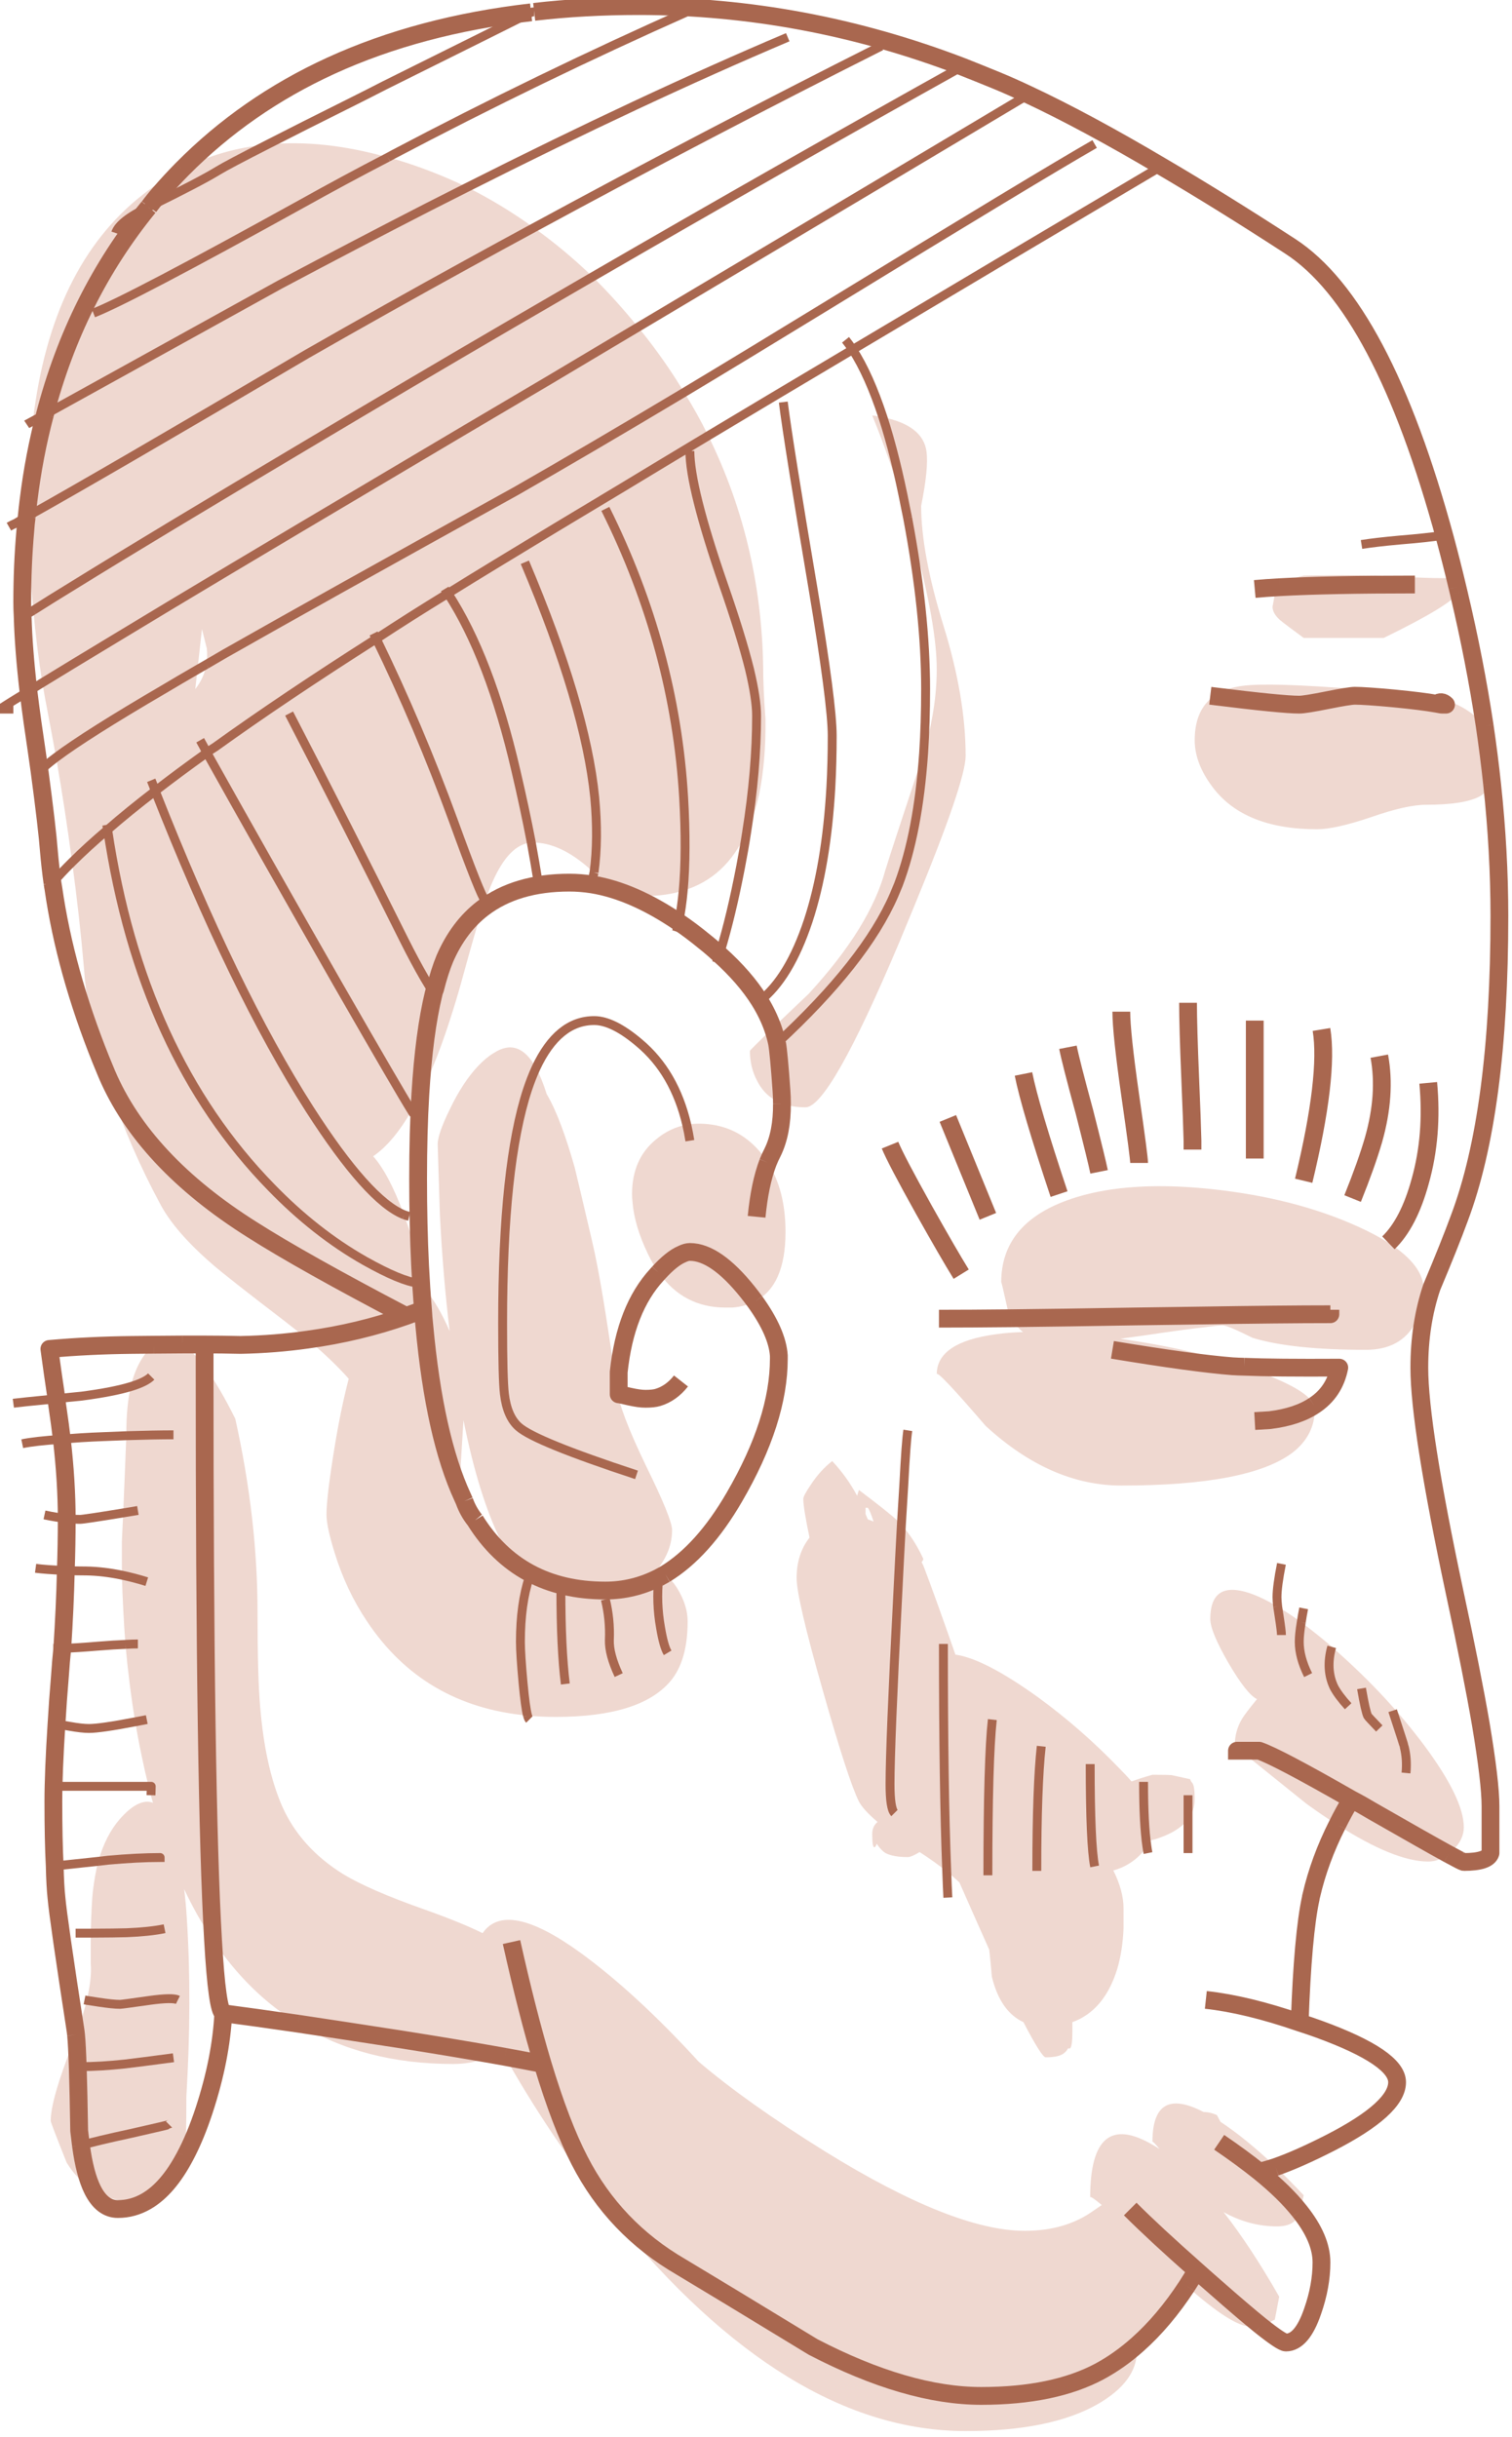 <?xml version="1.0" encoding="utf-8"?>
<!-- Generator: Adobe Illustrator 17.0.0, SVG Export Plug-In . SVG Version: 6.00 Build 0)  -->
<!DOCTYPE svg PUBLIC "-//W3C//DTD SVG 1.1//EN" "http://www.w3.org/Graphics/SVG/1.1/DTD/svg11.dtd">
<svg version="1.1" id="Calque_1" xmlns="http://www.w3.org/2000/svg" xmlns:xlink="http://www.w3.org/1999/xlink" x="0px" y="0px"
	 width="169.967px" height="273.867px" viewBox="0 0 169.967 273.867" enable-background="new 0 0 169.967 273.867"
	 xml:space="preserve">
<g transform="matrix( 1, 0, 0, 1, 0,0) ">
	<g>
		<g id="Layer0_0_FILL">
			<path fill="#EFD8D0" d="M143.6,180.534c0.064,0.335,0.13,0.718,0.2,1.15c0.167,1.067,0.25,1.75,0.25,2.05
				c0-0.3-0.083-0.983-0.25-2.05C143.73,181.252,143.664,180.868,143.6,180.534c-1.112-0.669-2.145-1.169-3.1-1.5
				c-2.967-1-4.45-0.033-4.45,2.9c0,0.933,0.683,2.583,2.05,4.95c1.367,2.333,2.433,3.683,3.2,4.05c-0.9,1.1-1.467,1.85-1.7,2.25
				c-0.533,0.9-0.8,1.9-0.8,3l0.65,0.55h2.1c1.367,0.467,4.817,2.283,10.35,5.45c0.767,0.4,1.567,0.85,2.4,1.35
				c4.029,2.308,6.863,3.908,8.5,4.8c0.178-0.112,0.345-0.245,0.5-0.4c0.833-0.8,1.25-1.667,1.25-2.6c0-2.133-1.483-5.2-4.45-9.2
				c-2.767-3.7-6.033-7.217-9.8-10.55c-0.202-0.178-0.402-0.361-0.6-0.55c-0.467,1.7-0.383,3.217,0.25,4.55
				c0.333,0.633,0.867,1.35,1.6,2.15c-0.733-0.8-1.267-1.517-1.6-2.15c-0.633-1.333-0.717-2.85-0.25-4.55
				c-1.208-1.025-2.358-1.942-3.45-2.75c-0.133,0.92-0.2,1.653-0.2,2.2c0,1.167,0.333,2.417,1,3.75c-0.667-1.333-1-2.583-1-3.75
				c0-0.547,0.067-1.28,0.2-2.2C145.333,181.615,144.449,181.032,143.6,180.534 M156.55,192.234c0.867,2.633,1.3,3.983,1.3,4.05
				c0.233,0.933,0.3,1.917,0.2,2.95c0.1-1.033,0.033-2.017-0.2-2.95C157.85,196.217,157.417,194.867,156.55,192.234 M153.05,189.734
				c0.3,1.733,0.533,2.767,0.7,3.1c0.033,0.067,0.467,0.533,1.3,1.4c-0.833-0.867-1.267-1.333-1.3-1.4
				C153.583,192.501,153.35,191.467,153.05,189.734 M16.95,201.734l0.05-1h-0.3C16.788,201.072,16.871,201.406,16.95,201.734
				 M17.3,151.084c-0.064,0.069-0.13,0.136-0.2,0.2c-1.109,1.014-1.909,2.514-2.4,4.5c1.125-0.325,1.892-0.692,2.3-1.1
				c-0.408,0.408-1.175,0.775-2.3,1.1c-0.333,1.501-0.5,3.268-0.5,5.3c0,0.046,0,0.129,0,0.25c2.141-0.067,3.908-0.1,5.3-0.1
				c-1.392,0-3.159,0.033-5.3,0.1c-0.029,0.893-0.146,3.776-0.35,8.65c0.506-0.068,1.056-0.151,1.65-0.25
				c-0.594,0.099-1.144,0.182-1.65,0.25c-0.05,1.009-0.1,2.093-0.15,3.25c-0.005,1.276-0.005,2.526,0,3.75
				c0.915,0.204,1.848,0.454,2.8,0.75c-0.952-0.296-1.885-0.546-2.8-0.75c0.078,2.684,0.211,5.284,0.4,7.8
				c0.559-0.033,1.025-0.05,1.4-0.05c-0.375,0-0.841,0.017-1.4,0.05c0.27,3.011,0.636,5.911,1.1,8.7
				c0.413-0.076,0.846-0.159,1.3-0.25c-0.454,0.091-0.887,0.174-1.3,0.25c0.227,1.345,0.477,2.661,0.75,3.95
				c0.232,1.12,0.482,2.22,0.75,3.3H17l-0.05,1c0.089,0.288,0.172,0.571,0.25,0.85c-1.067-0.4-2.317,0.217-3.75,1.85
				c-1.037,1.192-1.837,2.759-2.4,4.7c0.368-0.027,0.735-0.06,1.1-0.1c2.2-0.2,4.15-0.3,5.85-0.3v0.5v-0.5c-1.7,0-3.65,0.1-5.85,0.3
				c-0.365,0.04-0.732,0.073-1.1,0.1c-0.254,1.007-0.454,2.107-0.6,3.3c-0.114,0.982-0.198,2.582-0.25,4.8
				c1.871-0.007,3.221-0.024,4.05-0.05c1.7-0.067,3.117-0.217,4.25-0.45c-1.133,0.233-2.55,0.383-4.25,0.45
				c-0.829,0.026-2.179,0.043-4.05,0.05c0,1.018,0,2.168,0,3.45c0.088,1.108-0.062,2.475-0.45,4.1l1.3,0.2
				c1.1,0.167,1.917,0.25,2.45,0.25c0.133,0,1.25-0.15,3.35-0.45c1.7-0.233,2.75-0.25,3.15-0.05c-0.4-0.2-1.45-0.183-3.15,0.05
				c-2.1,0.3-3.217,0.45-3.35,0.45c-0.533,0-1.35-0.083-2.45-0.25l-1.3-0.2c-0.276,1.161-0.676,2.444-1.2,3.85
				c0.144,1.486,0.261,5.086,0.35,10.8c0.067,0.567,0.133,1.117,0.2,1.65c1.133-0.333,3.017-0.783,5.65-1.35
				c2.8-0.633,4.217-0.967,4.25-1c-0.033,0.033-1.45,0.367-4.25,1c-2.633,0.567-4.517,1.017-5.65,1.35
				c0.284,2.139,0.718,3.789,1.3,4.95c1.43,0.933,3.114,1.4,5.05,1.4c0.348,0,0.681-0.033,1-0.1c1.611-0.913,3.061-2.596,4.35-5.05
				c0.1-0.995,0.15-3.228,0.15-6.7c0.433-7.2,0.45-13.867,0.05-20c-0.067-1.167-0.167-2.267-0.3-3.3
				c0.981,2.085,2.065,4.001,3.25,5.75c-0.639-10.803-0.956-32.287-0.95-64.45c-0.871-1.168-1.705-2.002-2.5-2.5
				C19.357,151.091,18.29,151.091,17.3,151.084 M9,232.234c1.5,0,3.183-0.1,5.05-0.3c1.133-0.133,2.95-0.367,5.45-0.7
				c-2.5,0.333-4.317,0.567-5.45,0.7C12.183,232.134,10.5,232.234,9,232.234 M52.1,109.484c0.85-3.104,1.567-5.588,2.15-7.45
				c-1.796,1.402-3.212,3.302-4.25,5.7c-0.4,0.967-0.767,2.117-1.1,3.45c-0.067,0.133-0.117,0.283-0.15,0.45
				c0.167,0.233,0.333,0.467,0.5,0.7c-0.167-0.233-0.333-0.467-0.5-0.7c-0.722,2.971-1.222,6.754-1.5,11.35
				c1.292-2.565,2.525-5.749,3.7-9.55C51.35,112.167,51.733,110.851,52.1,109.484 M54.25,102.034c0.116-0.285,0.216-0.568,0.3-0.85
				c-0.333-0.3-1.533-3.3-3.6-9c-2.6-7.1-5.483-13.9-8.65-20.4c-6.967,4.433-13,8.483-18.1,12.15c-0.333,0.2-0.65,0.417-0.95,0.65
				c4.3,7.7,9.217,16.383,14.75,26.05c4.618,8.037,7.368,12.77,8.25,14.2c0.344-0.571,0.677-1.188,1-1.85
				c0.278-4.596,0.778-8.379,1.5-11.35c-0.333-0.567-0.683-1.15-1.05-1.75c-0.733-1.267-1.483-2.667-2.25-4.2
				c-4.233-8.5-8.55-17-12.95-25.5c4.4,8.5,8.717,17,12.95,25.5c0.767,1.533,1.517,2.933,2.25,4.2c0.367,0.6,0.717,1.183,1.05,1.75
				c0.033-0.167,0.083-0.317,0.15-0.45c0.333-1.333,0.7-2.483,1.1-3.45C51.038,105.336,52.454,103.436,54.25,102.034 M59.7,94.684
				c-0.482-2.594-1.049-5.278-1.7-8.05c-1.967-8.5-4.517-15.15-7.65-19.95c-2.833,1.733-5.517,3.433-8.05,5.1
				c3.167,6.5,6.05,13.3,8.65,20.4c2.067,5.7,3.267,8.7,3.6,9c0.306-0.849,0.572-1.533,0.8-2.05
				C56.592,96.3,58.042,94.816,59.7,94.684 M136.3,133.634c-4.333-0.467-8.167-0.45-11.5,0.05c-1.767,0.267-3.383,0.667-4.85,1.2
				c-4.933,1.8-7.4,4.867-7.4,9.2c0-0.133,0.267,1,0.8,3.4c0.101,0.227,0.201,0.443,0.3,0.65c3.899-0.042,8.532-0.109,13.9-0.2
				c2.533-0.033,4.9-0.067,7.1-0.1c6.333-0.1,11.3-0.15,14.9-0.15v-0.5v0.5c-3.6,0-8.567,0.05-14.9,0.15
				c-2.2,0.033-4.567,0.067-7.1,0.1c-5.368,0.091-10.001,0.158-13.9,0.2c0.376,0.609,0.826,1.126,1.35,1.55
				c-1.1,0.033-2.117,0.117-3.05,0.25c-4.433,0.6-6.65,2.1-6.65,4.5c0-0.4,1.833,1.533,5.5,5.8c4.867,4.467,9.95,6.7,15.25,6.7
				c9.567,0,15.983-1.233,19.25-3.7c1.667-1.3,2.5-2.933,2.5-4.9c0-0.128-0.033-0.261-0.1-0.4c-1.24,0.843-2.89,1.393-4.95,1.65
				c-0.533,0.033-1.1,0.067-1.7,0.1c0.6-0.033,1.167-0.067,1.7-0.1c2.06-0.257,3.71-0.807,4.95-1.65
				c-0.382-1.162-2.565-2.462-6.55-3.9c-0.42-0.15-0.853-0.3-1.3-0.45c-0.448-0.011-0.848-0.027-1.2-0.05h-0.05
				c-3-0.233-7.517-0.85-13.55-1.85c6.033,1,10.55,1.617,13.55,1.85h0.05c0.352,0.023,0.752,0.039,1.2,0.05
				c-0.516-0.168-1.049-0.335-1.6-0.5c-3.5-1.067-7.4-1.917-11.7-2.55c-0.2-0.033-0.4-0.067-0.6-0.1
				c0.767-0.1,1.617-0.217,2.55-0.35c3.133-0.467,5.467-0.783,7-0.95c0.967-0.133,1.617-0.2,1.95-0.2c0.367,0,1.483,0.467,3.35,1.4
				c2.933,0.9,7.183,1.35,12.75,1.35c2.6,0,4.45-1,5.55-3c0.633-1.133,0.95-2.383,0.95-3.75c0-1.831-1.333-3.598-4-5.3
				c-0.947-0.602-2.08-1.202-3.4-1.8C147.95,135.701,142.5,134.301,136.3,133.634 M133.8,199.934
				c-1.233-0.267-1.917-0.417-2.05-0.45c-0.3-0.033-1.033-0.05-2.2-0.05c-0.833,0.233-1.617,0.483-2.35,0.75
				c-0.433-0.5-0.933-1.033-1.5-1.6c-2.8-2.9-5.8-5.517-9-7.85c-4.033-2.9-7.133-4.5-9.3-4.8c-1.533-4.4-2.733-7.733-3.6-10
				c-0.067-0.133-0.133-0.267-0.2-0.4c0.1-0.1,0.167-0.217,0.2-0.35c-0.716-1.552-1.549-2.835-2.5-3.85
				c-0.112,2.35-0.245,5.083-0.4,8.2c-0.567,10.967-0.85,17.95-0.85,20.95c0,1.833,0.167,2.917,0.5,3.25
				c-0.333-0.333-0.5-1.417-0.5-3.25c0-3,0.283-9.983,0.85-20.95c0.155-3.117,0.288-5.85,0.4-8.2c-0.088-0.122-0.188-0.238-0.3-0.35
				c-0.7-0.667-2.183-1.85-4.45-3.55c-0.067,0.2-0.133,0.417-0.2,0.65c-0.767-1.433-1.7-2.733-2.8-3.9c-0.9,0.7-1.7,1.583-2.4,2.65
				c-0.567,0.833-0.85,1.367-0.85,1.6c0,0.667,0.233,2.117,0.7,4.35c-0.967,1.233-1.45,2.75-1.45,4.55
				c0,1.533,0.983,5.75,2.95,12.65c1.9,6.7,3.25,10.85,4.05,12.45c0.333,0.633,1.033,1.4,2.1,2.3c-0.4,0.333-0.6,0.783-0.6,1.35
				c0,1.033,0.083,1.533,0.25,1.5c0.1-0.033,0.183-0.167,0.25-0.4c0.333,0.5,0.667,0.85,1,1.05c0.567,0.3,1.4,0.45,2.5,0.45
				c0.267,0,0.7-0.183,1.3-0.55h0.05c1.119,0.718,2.119,1.435,3,2.15c-0.233-6.198-0.35-14.715-0.35-25.55
				c0,10.835,0.117,19.352,0.35,25.55c0.527,0.418,1.01,0.835,1.45,1.25c1.233,2.8,2.35,5.317,3.35,7.55
				c0.1,0.867,0.2,1.883,0.3,3.05c0.633,2.6,1.817,4.3,3.55,5.1c1.367,2.633,2.2,3.95,2.5,3.95c1.033,0,1.733-0.167,2.1-0.5
				c0.2-0.167,0.333-0.333,0.4-0.5h0.25c0.167-0.2,0.25-0.817,0.25-1.85c0-0.367,0-0.733,0-1.1c2.4-0.867,4.083-2.867,5.05-6
				c0.4-1.367,0.633-2.883,0.7-4.55c0-1.433,0-2.183,0-2.25c0-1.3-0.383-2.717-1.15-4.25c1-0.267,1.9-0.75,2.7-1.45
				c0.435-0.389,0.785-0.806,1.05-1.25c-0.233-1.682-0.35-4.099-0.35-7.25c0,3.151,0.117,5.568,0.35,7.25
				c0.139-0.214,0.256-0.431,0.35-0.65c0.767-0.167,1.55-0.45,2.35-0.85c0.851-0.442,1.501-0.958,1.95-1.55v-2.7v2.7
				c0.5-0.657,0.75-1.407,0.75-2.25c0-0.967-0.083-1.567-0.25-1.8C133.883,200.184,133.8,200.034,133.8,199.934 M98.2,170.984
				c-0.233-0.1-0.45-0.183-0.65-0.25c-0.1-0.233-0.183-0.433-0.25-0.6c0-0.233,0-0.467,0-0.7h0.25
				C97.717,169.634,97.933,170.151,98.2,170.984 M122.55,198.234c0,6,0.167,9.833,0.5,11.5
				C122.717,208.067,122.55,204.234,122.55,198.234 M111.55,193.234c-0.333,3-0.5,8.833-0.5,17.5
				C111.05,202.067,111.217,196.234,111.55,193.234 M117.05,196.234c-0.333,3-0.5,7.667-0.5,14
				C116.55,203.901,116.717,199.234,117.05,196.234 M134.5,255.134c-0.355,0.604-0.722,1.188-1.1,1.75
				c3.415,3.033,5.799,4.55,7.15,4.55c0.459,0,0.842-0.033,1.15-0.1c-1.254-1.009-2.937-2.442-5.05-4.3
				C135.883,256.367,135.167,255.734,134.5,255.134 M146.1,248.484c0.143-0.469,0.293-1.069,0.45-1.8
				c-1.09-1.153-2.141-2.22-3.15-3.2c-0.68,0.243-1.297,0.426-1.85,0.55C143.462,245.577,144.978,247.06,146.1,248.484
				 M50.95,231.934c1.7,0,3.166-0.35,4.4-1.05c-2.957-0.525-6.357-1.092-10.2-1.7c-4.443-0.689-8.327-1.289-11.65-1.8
				C38.425,230.417,44.242,231.934,50.95,231.934 M56.75,231.134c0.142,0.212,0.275,0.429,0.4,0.65c3.5,6.1,7.4,11.817,11.7,17.15
				c13.1,16.167,26.333,24.25,39.7,24.25c6.333,0,11.267-1,14.8-3c2.967-1.7,4.45-3.7,4.45-6c0-0.237,0.017-0.487,0.05-0.75
				c-1.341,1.227-2.758,2.244-4.25,3.05c-3.433,1.833-7.867,2.75-13.3,2.75c-5.533,0-11.833-1.833-18.9-5.5
				c-7.333-4.467-12.283-7.467-14.85-9c-5-2.9-8.8-6.883-11.4-11.95c-1.4-2.7-2.783-6.317-4.15-10.85
				C59.722,231.681,58.305,231.414,56.75,231.134 M84.85,146.234c-0.243-0.335-0.51-0.685-0.8-1.05c-2.4-3-4.567-4.5-6.5-4.5
				c-0.267,0-0.567,0.083-0.9,0.25c-0.749,0.312-1.616,0.996-2.6,2.05c1.847,2.633,4.347,3.95,7.5,3.95c0.267,0,0.533,0,0.8,0
				C83.304,146.854,84.137,146.62,84.85,146.234 M150.3,205.034c0.491-0.943,1.024-1.893,1.6-2.85
				c-5.533-3.167-8.983-4.983-10.35-5.45h-2.1l7.4,5.95C148.062,203.565,149.213,204.348,150.3,205.034 M151.9,202.184
				c-0.576,0.957-1.109,1.907-1.6,2.85c4.31,2.767,7.727,4.15,10.25,4.15c0.814,0,1.564-0.283,2.25-0.85
				c-1.637-0.892-4.471-2.492-8.5-4.8C153.467,203.034,152.667,202.584,151.9,202.184 M20.75,242.734
				c0.02-0.102,0.036-0.252,0.05-0.45c-1.289,2.454-2.739,4.137-4.35,5.05C18.731,247.021,20.164,245.487,20.75,242.734
				 M8.55,228.634c-0.125,0.37-0.259,0.737-0.4,1.1c-1.633,4.133-2.45,7-2.45,8.6c0,0.133,0.6,1.7,1.8,4.7
				c0.809,1.295,1.776,2.295,2.9,3c-0.582-1.161-1.016-2.811-1.3-4.95c-0.233,0.033-0.433,0.083-0.6,0.15
				c0.167-0.067,0.367-0.117,0.6-0.15c-0.067-0.533-0.133-1.083-0.2-1.65C8.811,233.72,8.694,230.12,8.55,228.634 M28.95,181.184
				c0-7-0.833-14.25-2.5-21.75c-1.221-2.464-2.371-4.414-3.45-5.85c-0.006,32.163,0.311,53.647,0.95,64.45
				c2.679,3.986,5.862,7.103,9.55,9.35c3.323,0.511,7.207,1.111,11.65,1.8c3.843,0.608,7.243,1.175,10.2,1.7
				c0.342-0.176,0.659-0.376,0.95-0.6c0.156,0.273,0.306,0.556,0.45,0.85c1.555,0.28,2.972,0.547,4.25,0.8
				c-1.167-3.9-2.333-8.467-3.5-13.7c1.167,5.233,2.333,9.8,3.5,13.7c1.367,4.533,2.75,8.15,4.15,10.85
				c2.6,5.067,6.4,9.05,11.4,11.95c2.567,1.533,7.517,4.533,14.85,9c7.067,3.667,13.367,5.5,18.9,5.5c5.433,0,9.867-0.917,13.3-2.75
				c1.492-0.806,2.909-1.823,4.25-3.05c0.317-1.332,1.434-2.816,3.35-4.45c0.867-0.767,1.567-1.5,2.1-2.2
				c0.039,0.035,0.072,0.068,0.1,0.1c0.378-0.562,0.745-1.146,1.1-1.75c-3.133-2.767-5.617-5.067-7.45-6.9
				c1.833,1.833,4.317,4.133,7.45,6.9c0.667,0.6,1.383,1.233,2.15,1.9c2.113,1.858,3.796,3.291,5.05,4.3
				c0.39-0.044,0.69-0.127,0.9-0.25c0.367-0.267,0.6-0.4,0.7-0.4l0.5-2.6c-2.133-3.733-4.217-6.9-6.25-9.5
				c1.933,1.067,3.933,1.6,6,1.6c1.333,0,2.15-0.45,2.45-1.35c0.036-0.108,0.069-0.225,0.1-0.35c-1.121-1.424-2.638-2.907-4.55-4.45
				c-1.333-1.067-2.833-2.167-4.5-3.3c1.667,1.133,3.167,2.233,4.5,3.3c0.553-0.124,1.17-0.307,1.85-0.55
				c-2.252-2.127-4.318-3.811-6.2-5.05l-0.4-0.75c-0.5-0.233-1-0.35-1.5-0.35c-3.833-2-5.75-0.883-5.75,3.35
				c0-0.1,0.267,0.167,0.8,0.8c-0.267-0.167-0.517-0.317-0.75-0.45c-4.7-2.766-7.05-0.8-7.05,5.9c0.003-0.164,0.437,0.12,1.3,0.85
				c-0.3,0.2-0.617,0.417-0.95,0.65c-2.1,1.5-4.667,2.25-7.7,2.25c-5.367,0-12.867-2.983-22.5-8.95
				c-5.833-3.633-10.55-6.983-14.15-10.05c-4.7-5.133-9.133-9.217-13.3-12.25c-5.567-4.033-9.233-4.767-11-2.2
				c-1.533-0.767-3.7-1.65-6.5-2.65c-4.167-1.467-7.233-2.8-9.2-4c-3.2-2-5.483-4.55-6.85-7.65c-1.267-2.933-2.083-6.633-2.45-11.1
				C29.05,189.566,28.95,186.017,28.95,181.184 M20.5,151.084c-1.164-0.747-2.231-0.747-3.2,0
				C18.29,151.091,19.357,151.091,20.5,151.084 M34.6,150.534c1.867,1.569,3.4,3.036,4.6,4.4c-0.6,2.3-1.133,4.883-1.6,7.75
				c-0.6,3.7-0.9,6.2-0.9,7.5c0,0.9,0.3,2.317,0.9,4.25c0.867,2.833,2.083,5.417,3.65,7.75c4.219,6.343,10.235,9.876,18.05,10.6
				c-0.164-0.614-0.33-1.83-0.5-3.65c-0.2-2.167-0.3-3.717-0.3-4.65c0-2.833,0.333-5.25,1-7.25c-0.667,2-1,4.417-1,7.25
				c0,0.933,0.1,2.483,0.3,4.65c0.17,1.82,0.336,3.036,0.5,3.65c1.023,0.1,2.073,0.15,3.15,0.15c6.333,0,10.633-1.333,12.9-4
				c1.3-1.533,1.95-3.783,1.95-6.75c0-1.2-0.4-2.45-1.2-3.75c-0.394-0.613-0.844-1.13-1.35-1.55c-0.226,0.139-0.459,0.272-0.7,0.4
				c-0.2,1.867-0.133,3.733,0.2,5.6c0.233,1.4,0.5,2.35,0.8,2.85c-0.3-0.5-0.567-1.45-0.8-2.85c-0.333-1.867-0.4-3.733-0.2-5.6
				c-1.9,0.967-3.9,1.45-6,1.45c-6.477,0-11.361-2.633-14.65-7.9c-0.512-0.635-0.912-1.352-1.2-2.15
				c-0.065-0.152-0.132-0.302-0.2-0.45c-2.1-4.533-3.533-10.95-4.3-19.25c-0.067-0.6-0.117-1.2-0.15-1.8
				c-0.633,0.233-1.267,0.467-1.9,0.7C42.117,149.123,38.433,150.006,34.6,150.534 M68.5,184.284
				c-0.033,1.067,0.317,2.383,1.05,3.95C68.817,186.667,68.467,185.351,68.5,184.284c0.067-1.533-0.083-3.05-0.45-4.55
				C68.417,181.234,68.567,182.751,68.5,184.284 M63.05,178.734c0,4.333,0.167,7.833,0.5,10.5
				C63.217,186.566,63.05,183.066,63.05,178.734 M17.45,88.884c5.9,14.967,11.683,26.883,17.35,35.75
				c4.405,6.856,7.939,10.806,10.6,11.85c-1.117-3.036-2.267-5.219-3.45-6.55c1.503-1.032,2.936-2.732,4.3-5.1
				c-0.882-1.43-3.632-6.163-8.25-14.2c-5.533-9.667-10.45-18.35-14.75-26.05C21.15,86.084,19.217,87.517,17.45,88.884 M12,120.684
				c-0.22-0.523-0.437-1.056-0.65-1.6c0.329,1.151,0.695,2.317,1.1,3.5c1.5,4.367,3.333,8.567,5.5,12.6c1.1,2.133,3.1,4.45,6,6.95
				c1.033,0.9,3.75,3.033,8.15,6.4c0.893,0.687,1.726,1.353,2.5,2c3.833-0.528,7.517-1.411,11.05-2.65
				c-7.767-4.067-13.533-7.3-17.3-9.7C20.25,133.084,14.8,127.251,12,120.684 M12.1,93.234c-1.515,1.285-2.849,2.485-4,3.6
				c0.566,4.149,1.016,8.182,1.35,12.1c0.204,3.092,0.838,6.475,1.9,10.15c0.213,0.544,0.43,1.077,0.65,1.6
				c2.8,6.567,8.25,12.4,16.35,17.5c3.767,2.4,9.533,5.633,17.3,9.7c0.633-0.233,1.267-0.467,1.9-0.7
				c-0.131-1.575-0.248-3.225-0.35-4.95c-0.173-0.701-0.373-1.434-0.6-2.2c-0.391-1.285-0.791-2.469-1.2-3.55
				c-2.661-1.044-6.195-4.994-10.6-11.85c-5.667-8.867-11.45-20.783-17.35-35.75C15.45,90.417,13.667,91.867,12.1,93.234
				c2.5,16.8,8.633,30.2,18.4,40.2c3.3,3.4,6.8,6.15,10.5,8.25c2.733,1.533,4.733,2.367,6,2.5c-1.267-0.133-3.267-0.967-6-2.5
				c-3.7-2.1-7.2-4.85-10.5-8.25C20.733,123.434,14.6,110.034,12.1,93.234 M3.7,47.284c-0.328,2.821-0.495,5.821-0.5,9
				c0.412-3.381,1.029-6.614,1.85-9.7C4.485,46.881,4.035,47.114,3.7,47.284 M20.45,18.984c-0.833,0.879-1.65,1.779-2.45,2.7
				c-0.467,0.533-0.883,1.05-1.25,1.55c3.867-1.9,6.45-3.25,7.75-4.05c0.743-0.453,2.593-1.436,5.55-2.95
				C26.632,16.56,23.432,17.477,20.45,18.984 M18,21.684c0.8-0.921,1.617-1.821,2.45-2.7c-1.503,0.802-2.953,1.752-4.35,2.85
				C9.201,27.209,5.068,35.692,3.7,47.284c0.335-0.17,0.785-0.403,1.35-0.7c2.3-8.833,6.183-16.6,11.65-23.3
				c-2.167,1.033-3.4,2-3.7,2.9c0.3-0.9,1.533-1.867,3.7-2.9l0.05-0.05C17.117,22.734,17.533,22.217,18,21.684 M167.7,88.034
				c0.4-0.699,0.6-1.599,0.6-2.7c0-1.335-0.467-2.585-1.4-3.75C167.221,83.763,167.487,85.913,167.7,88.034 M161.5,79.084
				c0.2,0.033,0.383,0.067,0.55,0.1h0.5C162.217,78.851,161.867,78.817,161.5,79.084 M163.8,65.934
				c0.066,0.223,0.116,0.44,0.15,0.65c0.047-0.054,0.08-0.104,0.1-0.15C164.002,66.289,163.918,66.122,163.8,65.934 M143.85,65.984
				c-0.225,0.24-0.408,0.507-0.55,0.8l-0.25,1.4c0,0.5,0.283,1,0.85,1.5c0.4,0.333,1.283,1,2.65,2h9c5.008-2.44,7.808-4.14,8.4-5.1
				c-0.034-0.21-0.084-0.427-0.15-0.65c-0.078-0.16-0.195-0.343-0.35-0.55l-0.4-0.45c-0.667,0.067-2.383,0.033-5.15-0.1
				c-3.433-0.2-7.217-0.25-11.35-0.15C145.356,64.947,144.456,65.38,143.85,65.984c3.668-0.2,8.734-0.3,15.2-0.3
				C152.584,65.684,147.518,65.784,143.85,65.984 M166.9,81.584c-0.098-0.12-0.198-0.236-0.3-0.35
				c-2.133-2.367-5.817-3.55-11.05-3.55c-7.4-0.633-12.383-0.867-14.95-0.7c-1.752,0.097-3.135,0.514-4.15,1.25
				c5.1,0.633,8.3,0.95,9.6,0.95c0.433,0,1.483-0.167,3.15-0.5s2.7-0.5,3.1-0.5c0.767,0,2.233,0.1,4.4,0.3
				c2.067,0.2,3.667,0.4,4.8,0.6c0.367-0.267,0.717-0.233,1.05,0.1h-0.5c-0.167-0.033-0.35-0.067-0.55-0.1
				c-1.133-0.2-2.733-0.4-4.8-0.6c-2.167-0.2-3.633-0.3-4.4-0.3c-0.4,0-1.433,0.167-3.1,0.5s-2.717,0.5-3.15,0.5
				c-1.3,0-4.5-0.317-9.6-0.95c-1.433,1.027-2.15,2.677-2.15,4.95c0,1.733,0.667,3.483,2,5.25c2.367,3.167,6.283,4.75,11.75,4.75
				c1.367,0,3.383-0.45,6.05-1.35c2.667-0.933,4.733-1.4,6.2-1.4c2.867,0,4.883-0.317,6.05-0.95c0.596-0.336,1.046-0.82,1.35-1.45
				C167.487,85.913,167.221,83.763,166.9,81.584 M99.65,97.384c-0.033,0.133-0.067,0.233-0.1,0.3c-1.133,4.3-4.017,8.967-8.65,14
				c-1.651,1.576-3.001,2.859-4.05,3.85c0.215,0.566,0.382,1.133,0.5,1.7c6.6-6.1,10.983-11.65,13.15-16.65
				c0.167-0.4,0.333-0.8,0.5-1.2c1.473-3.912,2.406-8.829,2.8-14.75c-0.119,0.43-0.252,0.864-0.4,1.3
				C101.267,92.367,100.017,96.184,99.65,97.384 M84.3,118.084c0,1.233,0.267,2.35,0.8,3.35c0.621,1.241,1.554,2.091,2.8,2.55
				c0.001-0.445-0.015-0.911-0.05-1.4c-0.2-2.833-0.367-4.617-0.5-5.35c-0.118-0.567-0.285-1.134-0.5-1.7
				C85.15,117.192,84.3,118.042,84.3,118.084 M77.55,128.184c-0.098-0.615-0.215-1.215-0.35-1.8c-1.271,0.236-2.421,0.786-3.45,1.65
				c-1.8,1.467-2.7,3.517-2.7,6.15c0,0.267,0.017,0.55,0.05,0.85c0.133,1.8,0.717,3.767,1.75,5.9c0.364,0.766,0.764,1.449,1.2,2.05
				c0.984-1.054,1.851-1.738,2.6-2.05c0.333-0.167,0.633-0.25,0.9-0.25c1.933,0,4.1,1.5,6.5,4.5c0.29,0.365,0.557,0.715,0.8,1.05
				c2.3-1.149,3.45-3.749,3.45-7.8c0-3.131-0.667-5.731-2-7.8c-0.595,1.607-1.012,3.64-1.25,6.1c0.238-2.46,0.655-4.493,1.25-6.1
				c-0.204-0.345-0.437-0.679-0.7-1c-1.567-1.933-3.533-3.033-5.9-3.3c-0.88-0.102-1.713-0.085-2.5,0.05
				C77.335,126.969,77.452,127.569,77.55,128.184 M60.25,119.984c-1.29-2.326-2.873-2.876-4.75-1.65
				c-0.567,0.333-1.15,0.817-1.75,1.45c-1.167,1.233-2.233,2.867-3.2,4.9c-0.9,1.833-1.35,3.133-1.35,3.9l0.25,7.95
				c0.233,4.6,0.6,8.95,1.1,13.05c-0.9-2.033-1.783-3.55-2.65-4.55c-0.191-0.881-0.425-1.814-0.7-2.8
				c0.102,1.725,0.219,3.375,0.35,4.95c0.033,0.6,0.083,1.2,0.15,1.8c0.767,8.3,2.2,14.717,4.3,19.25
				c0.068,0.148,0.135,0.298,0.2,0.45c-0.255-0.737-0.422-1.538-0.5-2.4c0-0.2,0.133-2.433,0.4-6.7
				c1.133,5.667,2.533,10.183,4.2,13.55c-0.233-0.1-0.45-0.217-0.65-0.35c-0.907-0.536-1.657-1.186-2.25-1.95
				c3.289,5.267,8.173,7.9,14.65,7.9c2.1,0,4.1-0.483,6-1.45c0.241-0.128,0.474-0.261,0.7-0.4c-0.247-0.228-0.514-0.428-0.8-0.6
				c1.067-1.367,1.6-2.817,1.6-4.35c0-0.833-0.967-3.217-2.9-7.15c-2-4.133-3.117-7.083-3.35-8.85
				c-1.067-7.767-1.983-13.267-2.75-16.5c-1.067-4.567-1.717-7.317-1.95-8.25c-0.5-1.767-1-3.317-1.5-4.65
				c-0.533-1.433-1.083-2.633-1.65-3.6C61.084,121.762,60.684,120.779,60.25,119.984c-0.337,0.749-0.654,1.566-0.95,2.45
				c-1.867,5.667-2.8,14.417-2.8,26.25c0,4.2,0.067,6.85,0.2,7.95c0.2,1.7,0.733,2.933,1.6,3.7c1.233,1.1,5.65,2.9,13.25,5.4
				c-7.6-2.5-12.017-4.3-13.25-5.4c-0.867-0.767-1.4-2-1.6-3.7c-0.133-1.1-0.2-3.75-0.2-7.95c0-11.833,0.933-20.583,2.8-26.25
				C59.596,121.55,59.913,120.733,60.25,119.984 M61.7,42.734c3.495-2.08,6.829-4.08,10-6c-1.624-2.01-3.324-3.893-5.1-5.65
				c-3.073,1.795-6.157,3.595-9.25,5.4c-7.433,4.333-14.95,8.767-22.55,13.3c-11.833,7.033-20.683,12.367-26.55,16
				c-1.777,1.086-3.277,2.02-4.5,2.8c0.249,2.747,0.582,5.447,1,8.1c2.224-1.337,5.074-3.054,8.55-5.15
				c7.033-4.267,16.717-10.05,29.05-17.35C49.25,50.084,55.7,46.267,61.7,42.734 M66.8,50.084c3.065-1.796,6.431-3.796,10.1-6
				c-1.2-1.995-2.533-3.945-4-5.85c-0.385-0.499-0.785-0.999-1.2-1.5c-3.171,1.92-6.505,3.92-10,6c-6,3.533-12.45,7.35-19.35,11.45
				c-12.333,7.3-22.017,13.083-29.05,17.35c-3.476,2.096-6.326,3.813-8.55,5.15c0.206,1.201,0.423,2.384,0.65,3.55
				c0.313,1.642,0.613,3.259,0.9,4.85c2.322-1.721,6.372-4.271,12.15-7.65c1.178-0.703,2.428-1.436,3.75-2.2l0.5-4.55l0.55,2.2
				c0.059,0.615,0.042,1.199-0.05,1.75c0.682-0.388,1.382-0.788,2.1-1.2c7.333-4.167,18.233-10.25,32.7-18.25
				C60.567,53.717,63.5,52.017,66.8,50.084 M76.9,44.084c-3.669,2.204-7.035,4.204-10.1,6c-3.3,1.933-6.233,3.633-8.8,5.1
				c-14.467,8-25.367,14.083-32.7,18.25c-0.718,0.412-1.418,0.812-2.1,1.2c-0.167,1.028-0.583,1.961-1.25,2.8l0.25-2.2
				c-1.322,0.764-2.572,1.497-3.75,2.2c-5.778,3.379-9.828,5.929-12.15,7.65c0.7,4.027,1.3,7.944,1.8,11.75
				c1.151-1.115,2.485-2.315,4-3.6c-0.033-0.2-0.067-0.383-0.1-0.55c0.033,0.167,0.067,0.35,0.1,0.55
				c1.567-1.367,3.35-2.817,5.35-4.35c-0.133-0.4-0.283-0.8-0.45-1.2c0.167,0.4,0.317,0.8,0.45,1.2c1.767-1.367,3.7-2.8,5.8-4.3
				c-0.233-0.467-0.483-0.933-0.75-1.4c0.267,0.467,0.517,0.933,0.75,1.4c0.3-0.233,0.617-0.45,0.95-0.65
				c5.1-3.667,11.133-7.717,18.1-12.15c-0.1-0.2-0.2-0.4-0.3-0.6c0.1,0.2,0.2,0.4,0.3,0.6c2.533-1.667,5.217-3.367,8.05-5.1
				c-0.133-0.167-0.25-0.333-0.35-0.5c0.1,0.167,0.217,0.333,0.35,0.5c1.767-1.1,3.583-2.217,5.45-3.35
				c4.1-2.5,8.85-5.367,14.25-8.6c2.988-1.811,6.171-3.745,9.55-5.8C78.798,47.295,77.898,45.679,76.9,44.084 M85.85,77.534
				c-0.033-0.8-0.05-1.283-0.05-1.45c0-9.735-2.067-18.785-6.2-27.15c-3.379,2.055-6.562,3.989-9.55,5.8
				c-5.4,3.233-10.15,6.1-14.25,8.6c-1.867,1.133-3.683,2.25-5.45,3.35c3.133,4.8,5.683,11.45,7.65,19.95
				c0.651,2.772,1.218,5.456,1.7,8.05c0.088,0,0.171,0,0.25,0c2.033,0,4.167,1,6.4,3c0.138,0.124,0.272,0.24,0.4,0.35
				c0.363-2.504,0.396-5.321,0.1-8.45c-0.7-6.9-3.317-15.7-7.85-26.4c4.533,10.7,7.15,19.5,7.85,26.4
				c0.296,3.129,0.263,5.946-0.1,8.45c2.084,1.767,4.018,2.65,5.8,2.65c1.547,0,2.964-0.2,4.25-0.6
				c0.265-2.929,0.282-6.412,0.05-10.45c-0.667-11.2-3.6-22.017-8.8-32.45c5.2,10.433,8.133,21.25,8.8,32.45
				c0.232,4.038,0.215,7.521-0.05,10.45c3.201-0.959,5.567-3.142,7.1-6.55c0.767-4.671,1.15-9.038,1.15-13.1
				c0-1.267-0.267-3.017-0.8-5.25c-0.633-2.533-1.617-5.717-2.95-9.55c-2.5-7.233-3.75-12.217-3.75-14.95
				c0,2.733,1.25,7.717,3.75,14.95c1.333,3.833,2.317,7.017,2.95,9.55c0.533,2.233,0.8,3.983,0.8,5.25
				c0,4.062-0.383,8.429-1.15,13.1c0.613-1.272,1.096-2.722,1.45-4.35c0.5-2.467,0.733-5.25,0.7-8.35
				C85.95,79.434,85.883,78.334,85.85,77.534 M102,58.184c-0.06-0.363-0.127-0.73-0.2-1.1c-0.764-3.918-1.614-7.318-2.55-10.2
				c-0.38-0.078-0.78-0.144-1.2-0.2C99.45,50.089,100.767,53.922,102,58.184 M101.8,57.084c0.073,0.37,0.14,0.737,0.2,1.1
				c0.275,0.915,0.542,1.848,0.8,2.8c1.667,6.2,2.5,10.933,2.5,14.2c0,3.032-0.5,6.182-1.5,9.45
				c-0.394,5.921-1.327,10.838-2.8,14.75c-0.167,0.4-0.333,0.8-0.5,1.2c-2.167,5-6.55,10.55-13.15,16.65
				c0.133,0.733,0.3,2.517,0.5,5.35c0.035,0.489,0.051,0.955,0.05,1.4c0.768,0.3,1.651,0.45,2.65,0.45c1.8,0,5.3-6.15,10.5-18.45
				c0.6-1.433,1.167-2.8,1.7-4.1c3.867-9.367,5.8-15.017,5.8-16.95c0-4.4-0.833-9.283-2.5-14.65c-1.667-5.4-2.5-9.883-2.5-13.45
				c0.567-2.8,0.767-4.833,0.6-6.1c-0.267-1.955-1.9-3.238-4.9-3.85C100.186,49.766,101.036,53.166,101.8,57.084 M48.2,23.234
				c1.443-0.737,2.876-1.471,4.3-2.2c-2.557-1.238-5.207-2.271-7.95-3.1H44.5c-0.302-0.091-0.602-0.174-0.9-0.25
				c-3.281,1.701-6.531,3.451-9.75,5.25c-12.833,7.1-20.617,11.183-23.35,12.25c2.733-1.067,10.517-5.15,23.35-12.25
				c3.219-1.799,6.469-3.549,9.75-5.25c-4.855-1.368-9.372-1.852-13.55-1.45c-2.957,1.514-4.807,2.497-5.55,2.95
				c-1.3,0.8-3.883,2.15-7.75,4.05l-0.05,0.05c-5.467,6.7-9.35,14.467-11.65,23.3c3.733-2.067,12.533-6.933,26.4-14.6
				C37.217,28.917,42.8,26.001,48.2,23.234 M52.5,21.034c-1.424,0.729-2.857,1.463-4.3,2.2c-5.4,2.767-10.983,5.683-16.75,8.75
				c-13.867,7.667-22.667,12.533-26.4,14.6c-0.821,3.086-1.438,6.319-1.85,9.7c0,0.046,0,0.096,0,0.15c0,0.511,0,1.011,0,1.5
				c5.275-2.923,15.709-8.973,31.3-18.15c6-3.433,12.033-6.817,18.1-10.15c2.466-1.357,4.933-2.707,7.4-4.05
				C57.606,23.852,55.106,22.335,52.5,21.034 M66.6,31.084c-2.104-2.024-4.304-3.858-6.6-5.5c-2.467,1.343-4.934,2.693-7.4,4.05
				c-6.067,3.333-12.1,6.717-18.1,10.15C18.909,48.961,8.475,55.011,3.2,57.934c0.014,0.711,0.031,1.411,0.05,2.1
				c0.069,2.888,0.236,5.738,0.5,8.55c1.223-0.78,2.723-1.714,4.5-2.8c5.867-3.633,14.717-8.967,26.55-16
				c7.6-4.533,15.117-8.967,22.55-13.3C60.443,34.679,63.527,32.879,66.6,31.084z"/>
		</g>
	</g>
	<g>
		<path id="Layer0_0_1_STROKES" fill="none" stroke="#A9674F" stroke-width="2" stroke-linejoin="round" d="M60.05,1.334
			c3.733-0.433,7.65-0.65,11.75-0.65c12.4,0,24.517,2.267,36.35,6.8c1.267,0.5,2.55,1.017,3.85,1.55c1.133,0.467,2.333,1,3.6,1.6
			c4.333,2.033,9.317,4.717,14.95,8.05c4.433,2.6,9.267,5.6,14.5,9c6.867,4.467,12.667,15.417,17.4,32.85
			c0.491,1.824,0.949,3.632,1.375,5.425 M163.975,66.584c1.215,5.113,2.19,10.113,2.925,15 M167.725,88.059
			c0.55,5.09,0.825,10.048,0.825,14.875c0,14.667-1.5,25.983-4.5,33.95c-0.733,2-1.767,4.583-3.1,7.75
			c-0.933,2.767-1.4,5.783-1.4,9.05c0,4.433,1.333,12.9,4,25.4c1.267,5.867,2.233,10.733,2.9,14.6c0.733,4.367,1.1,7.467,1.1,9.3
			v5.25c-0.2,0.667-1.2,1-3,1c-0.079,0-0.654-0.292-1.725-0.875 M150.325,205.059c-1.338,2.649-2.313,5.307-2.925,7.975
			c-0.033,0.1-0.05,0.183-0.05,0.25c-0.6,2.733-1.017,7.4-1.25,14c0.733,0.233,1.467,0.483,2.2,0.75
			c5.833,2.133,8.75,4.117,8.75,5.95c0,1.967-2.5,4.233-7.5,6.8c-2.427,1.237-4.477,2.146-6.15,2.725 M146.1,248.484
			c1.633,2.043,2.45,3.959,2.45,5.75c0,1.767-0.333,3.6-1,5.5c-0.8,2.333-1.8,3.5-3,3.5c-0.312,0-1.254-0.625-2.825-1.875
			 M133.425,256.884c-1.714,2.621-3.564,4.813-5.55,6.575 M55.375,230.884c0.482,0.085,0.948,0.169,1.4,0.25 M33.525,227.409
			c-3.415-0.495-6.223-0.887-8.425-1.175c-0.167,3.4-0.883,7.033-2.15,10.9c-0.657,1.998-1.374,3.723-2.15,5.175 M16.45,247.359
			c-1.006,0.583-2.072,0.875-3.2,0.875c-1.176,0-2.126-0.725-2.85-2.175 M8.55,228.659c-0.015-0.169-0.032-0.311-0.05-0.425
			c-1.3-8.433-2.017-13.417-2.15-14.95c-0.1-0.933-0.167-2.133-0.2-3.6 M3.2,56.284c0.412-3.381,1.029-6.614,1.85-9.7
			 M87.35,117.234c0.133,0.733,0.3,2.517,0.5,5.35c0.035,0.489,0.051,0.964,0.05,1.425 M87.35,117.234
			c-0.118-0.567-0.276-1.134-0.475-1.7c-0.359-1.022-0.851-2.039-1.475-3.05 M87.9,124.009c0.017,2.188-0.333,4.013-1.05,5.475
			c-0.186,0.358-0.361,0.741-0.525,1.15 M84.875,146.259c1.668,2.314,2.559,4.339,2.675,6.075c0,0.1,0,0.217,0,0.35
			c0,4.633-1.667,9.817-5,15.55c-2.339,4.031-4.93,6.914-7.775,8.65 M85.4,112.484c-1.1-1.767-2.617-3.517-4.55-5.25 M76.3,103.634
			c0.933,0.633,1.867,1.333,2.8,2.1c0.633,0.5,1.217,1,1.75,1.5 M4.45,86.684c0.567,4.233,0.917,7.233,1.05,9
			c0.1,1.167,0.233,2.35,0.4,3.55 M11.35,119.109c0.213,0.527,0.43,1.052,0.65,1.575c2.8,6.567,8.25,12.4,16.35,17.5
			c3.767,2.4,9.533,5.633,17.3,9.7c0.633-0.233,1.267-0.467,1.9-0.7c-0.131-1.575-0.24-3.217-0.325-4.925 M76.3,103.634
			c-3.433-2.333-6.683-3.75-9.75-4.25 M54.275,102.059c2.505-1.917,5.747-2.875,9.725-2.875c0.833,0,1.683,0.067,2.55,0.2
			 M47.25,123.009c-0.167,2.829-0.25,5.97-0.25,9.425c0,3.488,0.075,6.763,0.225,9.825 M85.05,136.734
			c0.238-2.46,0.663-4.493,1.275-6.1 M54.275,102.059c-1.812,1.385-3.237,3.277-4.275,5.675c-0.4,0.967-0.767,2.117-1.1,3.45
			c-0.067,0.133-0.117,0.283-0.15,0.45c-0.722,2.971-1.222,6.763-1.5,11.375 M74.05,177.284c0.241-0.128,0.483-0.261,0.725-0.4
			 M74.05,143.009c0.984-1.071,1.851-1.763,2.6-2.075c0.333-0.167,0.633-0.25,0.9-0.25c1.933,0,4.1,1.5,6.5,4.5
			c0.29,0.365,0.565,0.724,0.825,1.075 M74.05,143.009c-0.066,0.074-0.132,0.149-0.2,0.225c-2.367,2.567-3.8,6.217-4.3,10.95v2.5
			c0.1,0,0.5,0.083,1.2,0.25c0.733,0.167,1.333,0.25,1.8,0.25c0.6,0,1.067-0.05,1.4-0.15c1-0.3,1.867-0.917,2.6-1.85
			 M120.05,117.684c0.2,1.033,0.817,3.45,1.85,7.25c0.933,3.667,1.483,5.917,1.65,6.75 M115.05,120.684c0.5,2.5,1.833,7,4,13.5
			 M166.9,81.584c0.321,2.179,0.596,4.338,0.825,6.475 M136.05,78.184c0.132,0.016,0.265,0.033,0.4,0.05 M141.05,66.184
			c0.822-0.075,1.763-0.141,2.825-0.2 M163.825,65.959c0.05,0.206,0.1,0.415,0.15,0.625 M143.875,65.984
			c3.651-0.2,8.709-0.3,15.175-0.3 M136.45,78.234c5.1,0.633,8.3,0.95,9.6,0.95c0.433,0,1.483-0.167,3.15-0.5s2.7-0.5,3.1-0.5
			c0.767,0,2.233,0.1,4.4,0.3c2.067,0.2,3.667,0.4,4.8,0.6c0.367-0.267,0.717-0.233,1.05,0.1h-0.5c-0.167-0.033-0.35-0.067-0.55-0.1
			 M133.55,112.684c0,1.767,0.083,4.65,0.25,8.65c0.133,3.133,0.217,5.417,0.25,6.85c0,0.4,0,0.733,0,1 M126.05,113.684
			c0,1.6,0.333,4.733,1,9.4c0.667,4.633,1,7.167,1,7.6 M141.05,114.684v15.5 M155.05,118.684c0.533,2.867,0.317,6-0.65,9.4
			c-0.533,1.833-1.317,4.033-2.35,6.6 M160.55,121.684c0.367,3.933,0.067,7.617-0.9,11.05c-0.861,3.146-2.053,5.454-3.575,6.925
			 M139.875,153.584c2.249,0.094,5.808,0.128,10.675,0.1c-0.364,1.837-1.305,3.254-2.825,4.25 M105.55,148.184
			c2.195,0,4.903-0.017,8.125-0.05 M148.55,115.684c0.567,3.467-0.1,9.133-2,17 M3.2,77.684c0.133,1.1,0.283,2.25,0.45,3.45
			c0.3,2.033,0.567,3.883,0.8,5.55 M16.75,23.234c0.367-0.5,0.783-1.017,1.25-1.55c0.8-0.921,1.625-1.812,2.475-2.675 M5.05,46.584
			c2.3-8.833,6.183-16.6,11.65-23.3 M20.475,19.009c4.782-4.835,10.357-8.71,16.725-11.625c6.633-3.033,14.133-5.033,22.5-6
			 M3,58.084c-0.067,0.5-0.117,1-0.15,1.5c-0.233,2.633-0.35,5.333-0.35,8.1c0,0.533,0.017,1.083,0.05,1.65 M3,58.084
			c0.06-0.608,0.127-1.208,0.2-1.8 M3.2,77.684c-0.367-3.167-0.583-5.95-0.65-8.35 M5.9,99.234c0.033,0.2,0.067,0.4,0.1,0.6
			c0.896,6.214,2.68,12.639,5.35,19.275 M20.525,151.084c0.784,0,1.609,0,2.475,0c1.267,0,2.617,0.017,4.05,0.05
			c2.579-0.052,5.096-0.252,7.55-0.6c3.833-0.528,7.517-1.411,11.05-2.65 M6.95,161.734c-0.133-1.1-0.283-2.217-0.45-3.35
			c-0.067-0.4-0.117-0.8-0.15-1.2 M17.3,151.109c-0.901,0.005-1.734,0.013-2.5,0.025c-3.167,0.033-6.25,0.183-9.25,0.45
			c0.233,1.733,0.5,3.6,0.8,5.6 M23,151.084c-0.001,0.837-0.001,1.671,0,2.5 M17.3,151.109c0.99-0.01,2.065-0.018,3.225-0.025
			 M7.4,176.484c0.067-1.967,0.1-3.883,0.1-5.75c0-0.033,0-0.067,0-0.1c0-2.733-0.183-5.7-0.55-8.9 M143.4,243.509
			c-0.68,0.226-1.297,0.401-1.85,0.525c1.912,1.543,3.428,3.026,4.55,4.45 M141.725,261.359c-1.271-1.025-2.962-2.467-5.075-4.325
			c-0.767-0.667-1.483-1.3-2.15-1.9c-0.355,0.604-0.713,1.188-1.075,1.75 M127.875,263.459c-1.358,1.21-2.783,2.219-4.275,3.025
			c-3.433,1.833-7.867,2.75-13.3,2.75c-5.533,0-11.833-1.833-18.9-5.5c-7.333-4.467-12.283-7.467-14.85-9
			c-5-2.9-8.8-6.883-11.4-11.95c-1.4-2.7-2.783-6.317-4.15-10.85c-1.278-0.254-2.686-0.52-4.225-0.8 M55.375,230.884
			c-2.973-0.525-6.382-1.092-10.225-1.7c-4.443-0.689-8.318-1.28-11.625-1.775 M23.95,218.034c0.304,5.284,0.688,8.017,1.15,8.2
			 M7,185.234c0.2-3.033,0.333-5.95,0.4-8.75 M6.15,209.684c-0.1-1.933-0.15-4.333-0.15-7.2c0-2.233,0.117-5.15,0.35-8.75
			c0.1-1.7,0.233-3.55,0.4-5.55c0.067-1,0.15-1.983,0.25-2.95 M20.8,242.309c-1.289,2.437-2.739,4.12-4.35,5.05 M10.4,246.059
			c-0.582-1.177-1.016-2.836-1.3-4.975 M23,153.584c-0.006,32.163,0.311,53.647,0.95,64.45 M9.1,241.084
			c-0.067-0.533-0.133-1.083-0.2-1.65c-0.089-5.714-0.206-9.306-0.35-10.775 M113.675,148.134c3.882-0.042,8.507-0.109,13.875-0.2
			c2.533-0.033,4.9-0.067,7.1-0.1c6.333-0.1,11.3-0.15,14.9-0.15v-0.5 M125.05,151.684c6.033,1,10.55,1.617,13.55,1.85h0.05
			c0.352,0.023,0.76,0.039,1.225,0.05 M147.725,157.934c-1.257,0.843-2.915,1.393-4.975,1.65c-0.533,0.033-1.1,0.067-1.7,0.1
			 M162.825,208.359c-1.654-0.908-4.496-2.517-8.525-4.825c-0.833-0.5-1.633-0.95-2.4-1.35c-0.576,0.957-1.101,1.915-1.575,2.875
			 M139.475,196.734h-0.425v1 M151.9,202.184c-5.533-3.167-8.983-4.983-10.35-5.45h-2.075 M135.55,224.734
			c3.067,0.333,6.583,1.183,10.55,2.55 M100.05,128.684c0.433,1.067,1.7,3.483,3.8,7.25c1.833,3.267,3.233,5.683,4.2,7.25
			 M47.55,147.184c0.033,0.6,0.083,1.2,0.15,1.8c0.767,8.3,2.2,14.717,4.3,19.25c0.068,0.148,0.135,0.298,0.2,0.45 M53.4,170.834
			c3.289,5.267,8.173,7.9,14.65,7.9c2.1,0,4.1-0.483,6-1.45 M52.2,168.684c0.288,0.798,0.688,1.515,1.2,2.15 M61,231.934
			c-1.167-3.9-2.333-8.467-3.5-13.7 M137.05,240.734c1.667,1.133,3.167,2.233,4.5,3.3 M134.5,255.134
			c-3.133-2.767-5.617-5.067-7.45-6.9 M106.55,125.684l4.5,11"/>
	</g>
	<g>
		<path id="Layer0_0_2_STROKES" fill="none" stroke="#A9674F" stroke-linejoin="round" d="M5.5,209.734
			c0.2-0.033,0.417-0.05,0.65-0.05 M108.15,7.484C94.589,15.045,80.739,22.92,66.6,31.109 M52.5,21.059
			c-1.424,0.713-2.857,1.438-4.3,2.175c-5.4,2.767-10.983,5.683-16.75,8.75c-13.867,7.667-22.667,12.533-26.4,14.6 M3.2,57.959
			c5.275-2.94,15.709-8.998,31.3-18.175c6-3.433,12.033-6.817,18.1-10.15c2.466-1.357,4.941-2.707,7.425-4.05 M43.6,17.684
			c-3.281,1.701-6.531,3.451-9.75,5.25c-12.833,7.1-20.617,11.183-23.35,12.25 M60.05,1.334c-0.133,0-0.25,0.017-0.35,0.05
			c-1.3,0.667-6.783,3.4-16.45,8.2c-1.167,0.6-2.283,1.167-3.35,1.7c-4.062,2.024-7.337,3.674-9.825,4.95 M43.6,17.684
			c0.182-0.104,0.366-0.204,0.55-0.3c11-5.8,22.133-11.2,33.4-16.2 M123.05,16.184c-4.3,2.467-14.183,8.433-29.65,17.9
			c-6.048,3.701-11.54,7.035-16.475,10 M79.625,48.959c4.971-2.982,10.38-6.207,16.225-9.675c-0.267-0.4-0.533-0.767-0.8-1.1
			 M88.55,4.184C77.684,8.789,65.668,14.414,52.5,21.059 M99.05,5.184c-13.164,6.624-26.172,13.424-39.025,20.4 M99.25,46.884
			c0.936,2.882,1.786,6.282,2.55,10.2c0.073,0.37,0.148,0.737,0.225,1.1 M103.825,84.634c-0.41,5.921-1.352,10.838-2.825,14.75
			c-0.167,0.4-0.333,0.8-0.5,1.2c-2.167,5-6.55,10.55-13.15,16.65 M102.025,58.184c1.35,7.157,2.025,13.574,2.025,19.25
			c0,2.545-0.075,4.945-0.225,7.2 M130.55,18.684c-12.9,7.633-24.467,14.5-34.7,20.6c1.236,1.915,2.369,4.448,3.4,7.6 M88.05,45.184
			c0.4,3.167,1.517,10.167,3.35,21c1.433,8.567,2.15,14.067,2.15,16.5c0,2-0.05,3.917-0.15,5.75
			c-0.333,5.867-1.183,10.883-2.55,15.05c-1.433,4.3-3.25,7.3-5.45,9 M59.3,192.784c0.07,0.236,0.136,0.386,0.2,0.45 M83.925,93.559
			c-0.193,1.265-0.419,2.557-0.675,3.875c-0.7,3.633-1.45,6.767-2.25,9.4c-0.067,0.133-0.117,0.267-0.15,0.4 M85.4,112.484
			c-0.133,0.067-0.25,0.133-0.35,0.2 M76.925,44.084c-3.685,2.204-7.06,4.204-10.125,6c-3.3,1.933-6.233,3.633-8.8,5.1
			c-14.467,8-25.367,14.083-32.7,18.25c-0.718,0.412-1.418,0.82-2.1,1.225 M22.2,75.234c-1.322,0.764-2.572,1.497-3.75,2.2
			c-5.778,3.379-9.828,5.937-12.15,7.675 M8.125,96.859c1.135-1.132,2.46-2.34,3.975-3.625c-0.033-0.2-0.067-0.383-0.1-0.55
			 M79.625,48.959c-3.396,2.039-6.587,3.964-9.575,5.775c-5.4,3.233-10.15,6.1-14.25,8.6c-1.867,1.133-3.683,2.25-5.45,3.35
			c3.133,4.8,5.683,11.45,7.65,19.95c0.651,2.772,1.226,5.456,1.725,8.05 M66.775,98.034c0.346-2.504,0.371-5.321,0.075-8.45
			c-0.7-6.9-3.317-15.7-7.85-26.4 M50,66.184c0.1,0.167,0.217,0.333,0.35,0.5c-2.833,1.733-5.517,3.433-8.05,5.1
			c3.167,6.5,6.05,13.3,8.65,20.4c2.067,5.7,3.267,8.708,3.6,9.025 M59.725,94.684c0.282,1.533,0.541,3.033,0.775,4.5 M77.55,50.684
			c0,2.733,1.25,7.717,3.75,14.95c1.333,3.833,2.317,7.017,2.95,9.55c0.533,2.233,0.8,3.983,0.8,5.25
			c0,4.062-0.375,8.438-1.125,13.125 M76.8,100.109c-0.121,1.277-0.287,2.452-0.5,3.525 M80.85,107.234
			c-0.1,0.333-0.2,0.65-0.3,0.95 M71.725,36.759c-3.188,1.903-6.53,3.895-10.025,5.975c-6,3.533-12.45,7.35-19.35,11.45
			c-12.333,7.3-22.017,13.083-29.05,17.35c-3.476,2.096-6.318,3.821-8.525,5.175 M6.3,85.109c-0.844,0.634-1.461,1.159-1.85,1.575
			 M8.125,96.859c-0.846,0.833-1.588,1.625-2.225,2.375 M45.425,136.509c-2.678-1.061-6.22-5.019-10.625-11.875
			c-5.667-8.867-11.45-20.783-17.35-35.75c-2,1.533-3.783,2.983-5.35,4.35c2.5,16.8,8.633,30.2,18.4,40.2
			c3.3,3.4,6.8,6.15,10.5,8.25c2.733,1.533,4.733,2.367,6,2.5 M66.775,98.034c-0.012,0.037-0.021,0.07-0.025,0.1
			c-0.067,0.367-0.133,0.783-0.2,1.25 M76.3,103.634c-0.067,0.367-0.15,0.717-0.25,1.05 M68.05,57.184
			c5.2,10.433,8.133,21.25,8.8,32.45c0.232,4.038,0.215,7.53-0.05,10.475 M60.25,120.009c1.659-3.55,3.842-5.325,6.55-5.325
			c1.4,0,3.083,0.833,5.05,2.5c2.645,2.209,4.428,5.275,5.35,9.2 M48.75,111.634c0.167,0.233,0.333,0.467,0.5,0.7 M32.5,80.184
			c4.4,8.5,8.717,17,12.95,25.5c0.767,1.533,1.517,2.933,2.25,4.2c0.367,0.6,0.717,1.183,1.05,1.75 M46.275,124.834
			c0.096,0.156,0.171,0.273,0.225,0.35 M74.05,177.284c-0.2,1.867-0.133,3.733,0.2,5.6c0.233,1.4,0.5,2.35,0.8,2.85 M60.25,120.009
			c-0.337,0.733-0.654,1.541-0.95,2.425c-1.867,5.667-2.8,14.417-2.8,26.25c0,4.2,0.067,6.85,0.2,7.95c0.2,1.7,0.733,2.933,1.6,3.7
			c1.233,1.1,5.65,2.9,13.25,5.4 M77.55,128.184c-0.098-0.615-0.215-1.215-0.35-1.8 M162.05,60.184c-1.1,0.167-2.667,0.333-4.7,0.5
			c-1.833,0.167-3.267,0.333-4.3,0.5 M115.6,10.634c-7.915,4.726-22.54,13.434-43.875,26.125 M66.6,31.109
			c-3.073,1.778-6.157,3.57-9.25,5.375c-7.433,4.333-14.95,8.767-22.55,13.3c-11.833,7.033-20.683,12.367-26.55,16
			c-1.777,1.086-3.277,2.02-4.5,2.8 M4.775,76.709C4.208,77.06,3.683,77.385,3.2,77.684 M4.45,86.684
			c-0.2,0.167-0.35,0.333-0.45,0.5 M5.05,46.584c-0.565,0.297-1.015,0.539-1.35,0.725 M16.7,23.284c-2.167,1.033-3.4,2-3.7,2.9
			 M30.075,16.234c-2.974,1.514-4.832,2.497-5.575,2.95c-1.3,0.8-3.883,2.15-7.75,4.05l-0.05,0.05 M23.2,74.659
			c-0.338,0.19-0.671,0.381-1,0.575 M42.3,71.784c-6.967,4.433-13,8.483-18.1,12.15c-0.333,0.2-0.65,0.417-0.95,0.65
			c4.3,7.7,9.217,16.383,14.75,26.05c4.618,8.037,7.376,12.77,8.275,14.2 M45.425,136.509c0.194,0.07,0.386,0.129,0.575,0.175
			 M22.5,83.184c0.267,0.467,0.517,0.933,0.75,1.4c-2.1,1.5-4.033,2.933-5.8,4.3c-0.133-0.4-0.283-0.8-0.45-1.2 M42,71.184
			c0.1,0.2,0.2,0.4,0.3,0.6 M3.7,47.309c-0.411,0.213-0.645,0.338-0.7,0.375 M3.2,57.959c-0.065,0.045-0.131,0.087-0.2,0.125
			 M3.75,68.584c-0.437,0.267-0.837,0.517-1.2,0.75 M3,58.084c-0.367,0.2-0.683,0.383-0.95,0.55c-0.1,0.067-0.183,0.117-0.25,0.15
			c-0.3,0.133-0.567,0.267-0.8,0.4 M2.55,69.334c-0.2,0.133-0.383,0.25-0.55,0.35 M3.2,77.684c-1.433,0.867-2.5,1.533-3.2,2h1.5
			 M5.9,99.234c-0.133,0.133-0.267,0.283-0.4,0.45l0.3,0.05c0.067,0.033,0.133,0.067,0.2,0.1c0.167,0.067,0.333,0.183,0.5,0.35
			 M1.5,157.684c0.5-0.067,2.117-0.233,4.85-0.5c0.833-0.1,1.783-0.2,2.85-0.3c2.35-0.31,4.192-0.668,5.525-1.075
			c1.109-0.342,1.867-0.717,2.275-1.125 M6.95,161.734c1.333-0.133,2.917-0.233,4.75-0.3c0.882-0.036,1.715-0.069,2.5-0.1
			 M7.5,170.634c0.567,0.067,1.067,0.1,1.5,0.1c0.284,0,1.901-0.242,4.85-0.725 M14.2,161.334c2.141-0.067,3.908-0.1,5.3-0.1
			 M5,170.234c0.933,0.2,1.767,0.333,2.5,0.4 M2.5,162.234c0.967-0.2,2.45-0.367,4.45-0.5 M7.4,176.484
			c0.7,0.033,1.467,0.05,2.3,0.05c1.269,0.02,2.611,0.179,4.025,0.475 M13.85,170.009c0.506-0.084,1.056-0.176,1.65-0.275
			 M13.725,177.009c0.898,0.187,1.823,0.429,2.775,0.725 M15.2,193.484c0.413-0.076,0.846-0.159,1.3-0.25 M7,185.234
			c1.067-0.033,2.383-0.117,3.95-0.25c1.266-0.102,2.324-0.169,3.175-0.2 M6,185.234c0.3,0,0.633,0,1,0 M4,176.234
			c0.733,0.1,1.867,0.183,3.4,0.25 M6.35,193.734l1.45,0.25c0.933,0.167,1.667,0.25,2.2,0.25c0.864,0,2.597-0.25,5.2-0.75
			 M14.125,184.784c0.542-0.033,1-0.05,1.375-0.05 M16.7,200.734H17l-0.025,1 M11.075,209.159c0.351-0.043,0.71-0.085,1.075-0.125
			c2.2-0.2,4.15-0.3,5.85-0.3v0.5 M7,200.734h9.7 M8.5,241.234c0.167-0.067,0.367-0.117,0.6-0.15 M6.15,209.684
			c1.331-0.142,2.973-0.317,4.925-0.525 M8.5,217.234c0.617,0,1.192,0,1.725,0c1.855-0.007,3.196-0.024,4.025-0.05
			c1.7-0.067,3.117-0.217,4.25-0.45 M9.5,224.734l0.25,0.05l1.3,0.2c1.1,0.167,1.917,0.25,2.45,0.25c0.133,0,1.25-0.15,3.35-0.45
			c1.7-0.233,2.75-0.25,3.15-0.05 M9,232.234c1.5,0,3.183-0.1,5.05-0.3c1.133-0.133,2.95-0.367,5.45-0.7 M9.1,241.084
			c1.133-0.333,3.017-0.783,5.65-1.35c2.8-0.633,4.217-0.967,4.25-1 M144.05,175.734c-0.333,1.667-0.5,2.917-0.5,3.75
			c0,0.252,0.025,0.602,0.075,1.05 M146.55,180.734c-0.114,0.573-0.206,1.098-0.275,1.575 M143.625,180.534
			c0.047,0.335,0.105,0.718,0.175,1.15c0.167,1.067,0.25,1.75,0.25,2.05 M156.55,192.234c0.867,2.633,1.3,3.983,1.3,4.05
			c0.233,0.933,0.3,1.917,0.2,2.95 M149.7,185.059c-0.467,1.683-0.383,3.192,0.25,4.525c0.333,0.633,0.867,1.35,1.6,2.15
			 M146.275,182.309c-0.15,0.903-0.225,1.628-0.225,2.175c0,1.167,0.333,2.417,1,3.75 M153.05,189.734
			c0.3,1.733,0.533,2.767,0.7,3.1c0.033,0.067,0.467,0.533,1.3,1.4 M133.55,204.434v3.8 M129.05,208.234
			c-0.047-0.234-0.089-0.484-0.125-0.75c-0.25-1.682-0.375-4.099-0.375-7.25 M133.55,201.734v2.7 M106.425,210.284
			c0.035,1.051,0.077,2.034,0.125,2.95 M101.325,171.334c0.099-1.7,0.191-3.2,0.275-4.5c0.167-3.233,0.317-5.267,0.45-6.1
			 M101.325,171.334c-0.129,2.35-0.27,5.083-0.425,8.2c-0.567,10.967-0.85,17.95-0.85,20.95c0,1.833,0.167,2.917,0.5,3.25
			 M68.05,179.734c0.367,1.5,0.517,3.017,0.45,4.55c-0.033,1.067,0.317,2.383,1.05,3.95 M59.5,177.234c-0.667,2-1,4.417-1,7.25
			c0,0.933,0.1,2.483,0.3,4.65c0.17,1.82,0.336,3.036,0.5,3.65 M122.55,198.234c0,6,0.167,9.833,0.5,11.5 M111.55,193.234
			c-0.333,3-0.5,8.833-0.5,17.5 M117.05,196.234c-0.333,3-0.5,7.667-0.5,14 M106.05,184.734c0,10.835,0.125,19.352,0.375,25.55
			 M63.05,178.734c0,4.333,0.167,7.833,0.5,10.5"/>
	</g>
</g>
</svg>
